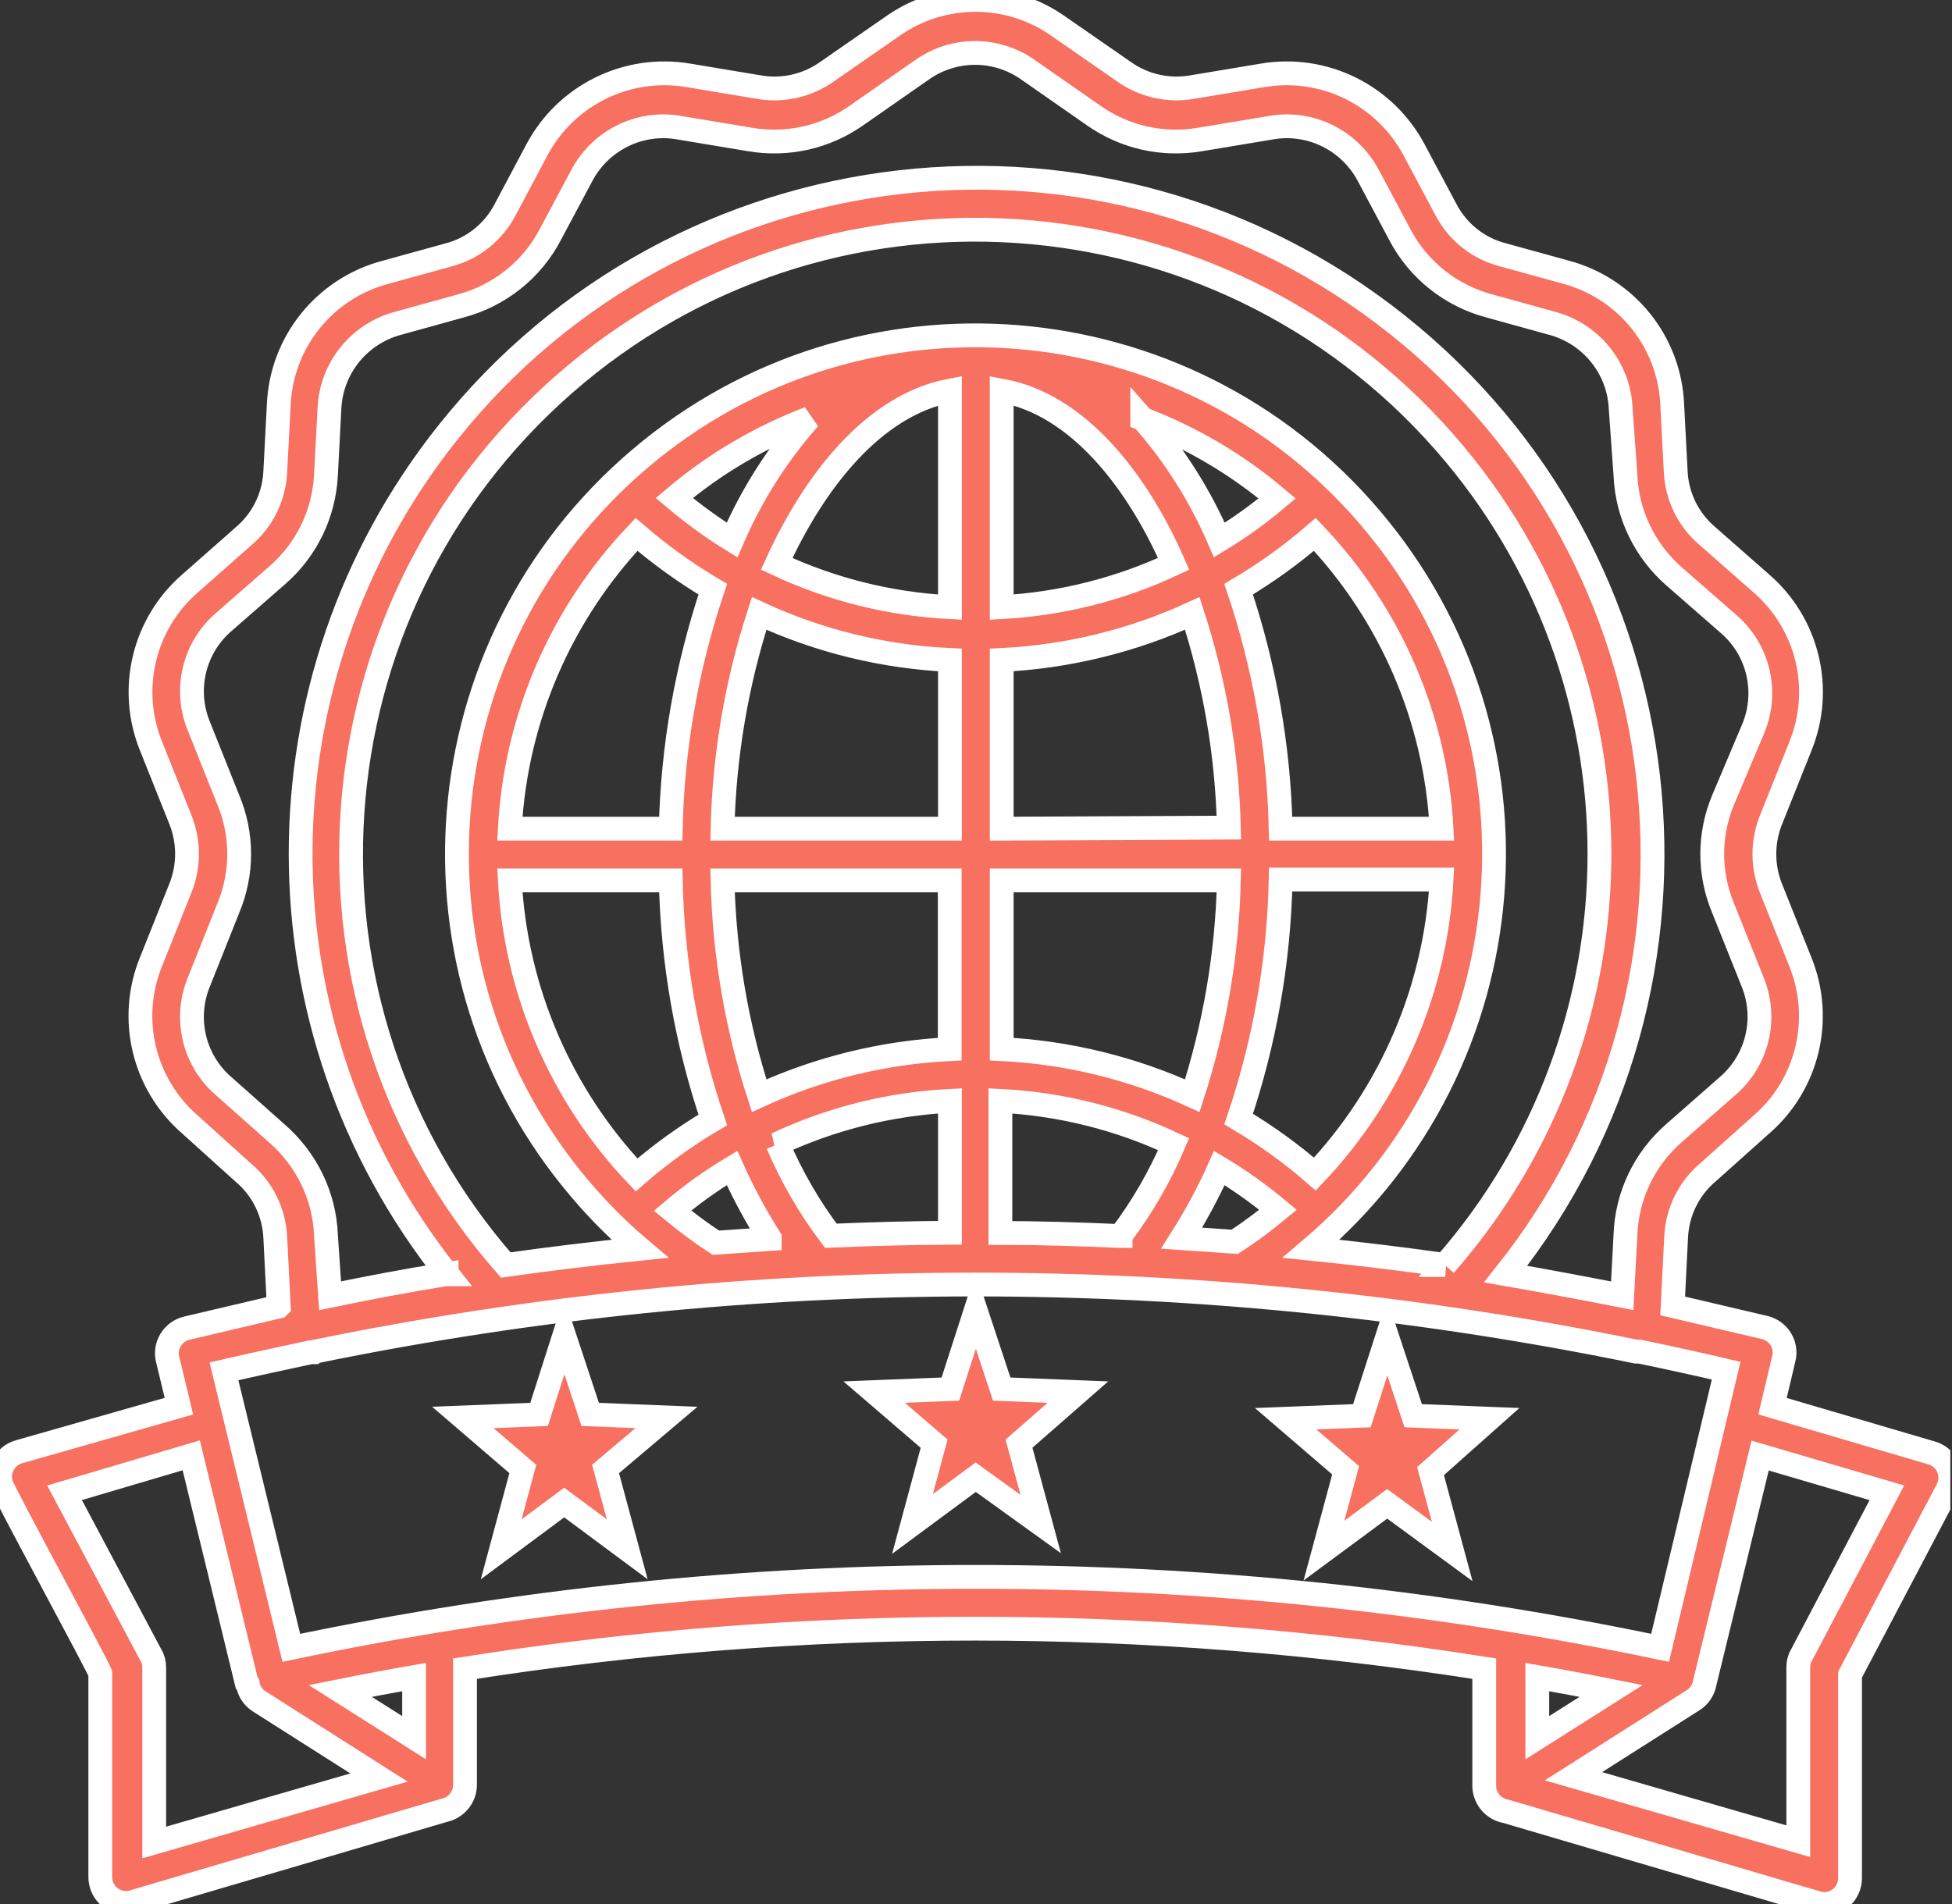<svg xmlns="http://www.w3.org/2000/svg" fill="none" viewBox="0 0 82 80" height="80" width="82">
<rect x="0" y="0" width="82" height="80" fill="#333333" stroke="none"/>
<g clip-path="url(#clip0_940_6049)">
<path stroke="white" fill="#F87060" d="M10.363 70.71L8.034 61.148L2.712 62.722L6.351 69.564C6.442 69.718 6.478 69.891 6.478 70.064V77.415L15.922 74.686L10.9 71.493C10.636 71.329 10.463 71.065 10.409 70.765L10.363 70.71ZM17.396 70.465V73.012L14.294 71.047C15.331 70.838 16.359 70.646 17.396 70.465ZM71.612 70.71C71.558 71.01 71.385 71.274 71.121 71.438L66.099 74.631L75.543 77.361V70.055C75.543 69.882 75.579 69.709 75.67 69.555L79.264 62.722L73.941 61.157L71.612 70.71ZM64.579 70.465C65.616 70.646 66.644 70.838 67.682 71.047L64.579 73.012V70.465ZM23.701 56.126L24.793 59.428L27.996 59.556L25.439 61.721L26.349 65.097L23.701 63.131L21.054 65.097L21.963 61.721L19.443 59.556L22.646 59.428L23.701 56.126ZM40.988 55.061L42.08 58.364L45.282 58.491L42.807 60.657L43.717 64.032L40.988 62.067L38.331 64.032L39.241 60.657L36.721 58.491L39.923 58.364L40.988 55.061ZM58.274 56.18L59.366 59.483L62.569 59.61L60.094 61.812L61.004 65.188L58.274 63.186L55.617 65.151L56.527 61.776L54.007 59.61L57.21 59.483L58.274 56.18ZM32.672 48.074C33.254 49.439 34 50.731 34.901 51.922C36.566 51.85 38.24 51.804 39.905 51.795V46.254C37.385 46.382 34.91 47 32.627 48.074H32.672ZM30.352 36.992C30.425 40.068 30.943 43.115 31.89 46.036C34.41 44.88 37.13 44.216 39.896 44.08V36.992H30.352ZM31.89 25.774C30.943 28.695 30.425 31.743 30.352 34.818H39.905V27.73C37.13 27.603 34.41 26.939 31.89 25.774ZM39.905 16.412C36.684 17.031 34.191 20.252 32.627 23.691C34.91 24.765 37.385 25.383 39.905 25.511V16.412ZM49.303 23.691C47.784 20.215 45.291 16.995 42.08 16.412V25.511C44.581 25.374 47.038 24.755 49.303 23.691ZM51.623 34.773C51.551 31.715 51.032 28.686 50.086 25.774C47.566 26.93 44.845 27.594 42.08 27.73V34.818L51.623 34.773ZM50.086 46.036C51.032 43.115 51.551 40.068 51.623 36.992H42.08V44.08C44.845 44.216 47.566 44.88 50.086 46.036ZM47.074 51.922C47.975 50.731 48.721 49.439 49.303 48.074C47.02 47 44.545 46.382 42.025 46.254V51.804C43.699 51.804 45.364 51.859 47.029 51.932H47.074V51.922ZM51.223 49.075C50.768 50.094 50.24 51.076 49.64 52.023L51.869 52.177C52.497 51.768 53.106 51.313 53.689 50.831C52.915 50.185 52.087 49.593 51.223 49.075ZM53.798 36.956H60.558C60.312 41.578 58.42 45.972 55.235 49.33C54.244 48.465 53.17 47.692 52.033 47.019C53.134 43.77 53.725 40.377 53.798 36.956ZM52.033 24.755C53.125 28.003 53.725 31.397 53.798 34.818H60.558C60.312 30.196 58.42 25.811 55.235 22.454C54.235 23.318 53.17 24.082 52.033 24.755ZM47.984 17.595C50.05 18.387 51.969 19.515 53.652 20.943C52.888 21.589 52.078 22.172 51.223 22.69C50.422 20.825 49.331 19.096 47.984 17.577V17.595ZM30.752 22.69C29.897 22.162 29.087 21.571 28.323 20.925C30.006 19.497 31.926 18.369 33.991 17.577C32.645 19.096 31.553 20.825 30.752 22.69ZM28.177 34.818C28.25 31.397 28.851 28.003 29.943 24.755C28.805 24.082 27.741 23.318 26.74 22.454C23.556 25.811 21.663 30.196 21.418 34.818H28.177ZM29.943 47.055C28.842 43.807 28.25 40.413 28.177 36.992H21.418C21.663 41.614 23.556 46.009 26.74 49.366C27.732 48.502 28.805 47.728 29.943 47.055ZM32.335 52.059L30.07 52.214C29.442 51.804 28.833 51.349 28.25 50.867C29.033 50.203 29.87 49.602 30.752 49.075C31.207 50.094 31.735 51.076 32.335 52.023V52.059ZM11.71 54.889L11.564 52.004C11.519 50.949 11.037 49.957 10.227 49.275L7.989 47.255C6.033 45.563 5.368 42.815 6.342 40.413L7.57 37.338C7.952 36.401 7.952 35.355 7.57 34.418L6.342 31.343C5.378 28.95 6.033 26.202 7.989 24.51L10.227 22.535C11.037 21.853 11.519 20.861 11.564 19.806L11.71 17.013C11.819 14.383 13.63 12.127 16.177 11.445L18.816 10.717C19.862 10.453 20.744 9.743 21.236 8.779L22.546 6.313C23.765 4.003 26.331 2.729 28.915 3.166L31.862 3.657C32.872 3.839 33.919 3.602 34.755 3.002L37.485 1.109C39.578 -0.374 42.38 -0.374 44.472 1.109L47.202 3.002C48.039 3.602 49.085 3.839 50.095 3.657L53.043 3.166C55.627 2.729 58.192 4.003 59.411 6.313L60.722 8.77C61.213 9.734 62.095 10.444 63.142 10.708L65.78 11.436C68.328 12.118 70.138 14.374 70.247 17.004L70.393 19.797C70.438 20.852 70.921 21.844 71.73 22.526L73.987 24.51C75.943 26.202 76.607 28.95 75.633 31.352L74.405 34.427C74.023 35.364 74.023 36.41 74.405 37.347L75.633 40.422C76.598 42.815 75.943 45.563 73.987 47.255L71.749 49.257C70.939 49.939 70.457 50.931 70.411 51.986L70.266 54.87L74.141 55.78C74.724 55.926 75.079 56.508 74.933 57.09L74.46 59.083L81.147 61.048C81.72 61.212 82.048 61.812 81.884 62.385C81.866 62.458 81.838 62.522 81.802 62.595L77.717 70.364V78.908C77.717 79.508 77.244 79.99 76.643 79.999C76.507 79.999 76.37 79.972 76.243 79.927L63.26 76.105C62.741 76.014 62.359 75.569 62.35 75.041V70.11C48.166 67.871 33.718 67.871 19.534 70.11V74.995C19.534 75.505 19.17 75.951 18.67 76.06L5.687 79.881C5.132 80.099 4.504 79.817 4.286 79.262C4.24 79.135 4.213 78.999 4.213 78.862V70.319C4.213 70.173 0.155 62.731 0.046 62.349C-0.118 61.776 0.21 61.175 0.783 61.002L7.516 59.083L7.043 57.117C6.897 56.535 7.261 55.953 7.834 55.807C9.126 55.498 10.409 55.207 11.701 54.898L11.71 54.889ZM13.229 56.79C31.535 53.032 50.422 53.032 68.728 56.79H68.874C70.102 57.045 71.321 57.309 72.513 57.591L69.738 69.236C50.777 65.26 31.198 65.26 12.238 69.236L9.408 57.618C10.636 57.336 11.855 57.072 13.047 56.817H13.193L13.229 56.79ZM60.712 53.151C58.838 52.887 56.964 52.659 55.081 52.468C64.252 44.68 65.371 30.933 57.574 21.771C49.786 12.6 36.038 11.481 26.877 19.278C17.706 27.066 16.587 40.814 24.384 49.975C25.148 50.876 25.985 51.713 26.877 52.468C24.993 52.659 23.11 52.887 21.245 53.151C11.701 42.26 12.802 25.692 23.692 16.149C34.583 6.605 51.15 7.705 60.694 18.596C69.356 28.486 69.356 43.261 60.694 53.151H60.712ZM18.761 53.533C17.123 53.797 15.495 54.106 13.866 54.443L13.693 51.895C13.63 50.248 12.874 48.702 11.628 47.619L9.417 45.654C8.143 44.571 7.716 42.788 8.362 41.241L9.59 38.157C10.2 36.701 10.2 35.064 9.59 33.608L8.362 30.533C7.716 28.986 8.143 27.203 9.417 26.12L11.664 24.155C12.883 23.09 13.611 21.58 13.693 19.961L13.839 17.168C13.912 15.466 15.085 14.02 16.723 13.583L19.352 12.855C20.972 12.427 22.346 11.336 23.119 9.853L24.429 7.396C25.212 5.895 26.877 5.067 28.541 5.367L31.498 5.859C33.072 6.131 34.683 5.768 35.984 4.849L38.713 2.947C40.06 1.983 41.861 1.983 43.208 2.947L45.937 4.849C47.238 5.768 48.849 6.131 50.422 5.859L53.379 5.367C55.044 5.067 56.709 5.895 57.492 7.396L58.802 9.853C59.575 11.336 60.949 12.427 62.569 12.855L65.198 13.583C66.836 14.02 68.009 15.466 68.082 17.168L68.282 19.961C68.346 21.607 69.101 23.154 70.347 24.237L72.595 26.202C73.868 27.285 74.296 29.068 73.65 30.615L72.385 33.608C71.776 35.064 71.776 36.701 72.385 38.157L73.614 41.232C74.26 42.779 73.832 44.562 72.558 45.645L70.311 47.619C69.074 48.702 68.337 50.248 68.282 51.895L68.146 54.443C66.517 54.124 64.879 53.815 63.251 53.533C73.013 41.259 70.966 23.391 58.693 13.637C46.419 3.875 28.551 5.922 18.797 18.196C10.573 28.54 10.573 43.188 18.797 53.542H18.761V53.533Z" clip-rule="evenodd" fill-rule="evenodd"></path>
</g>
<defs>
<clipPath id="clip0_940_6049">
<rect fill="white" height="80" width="81.929"></rect>
</clipPath>
</defs>
</svg>
